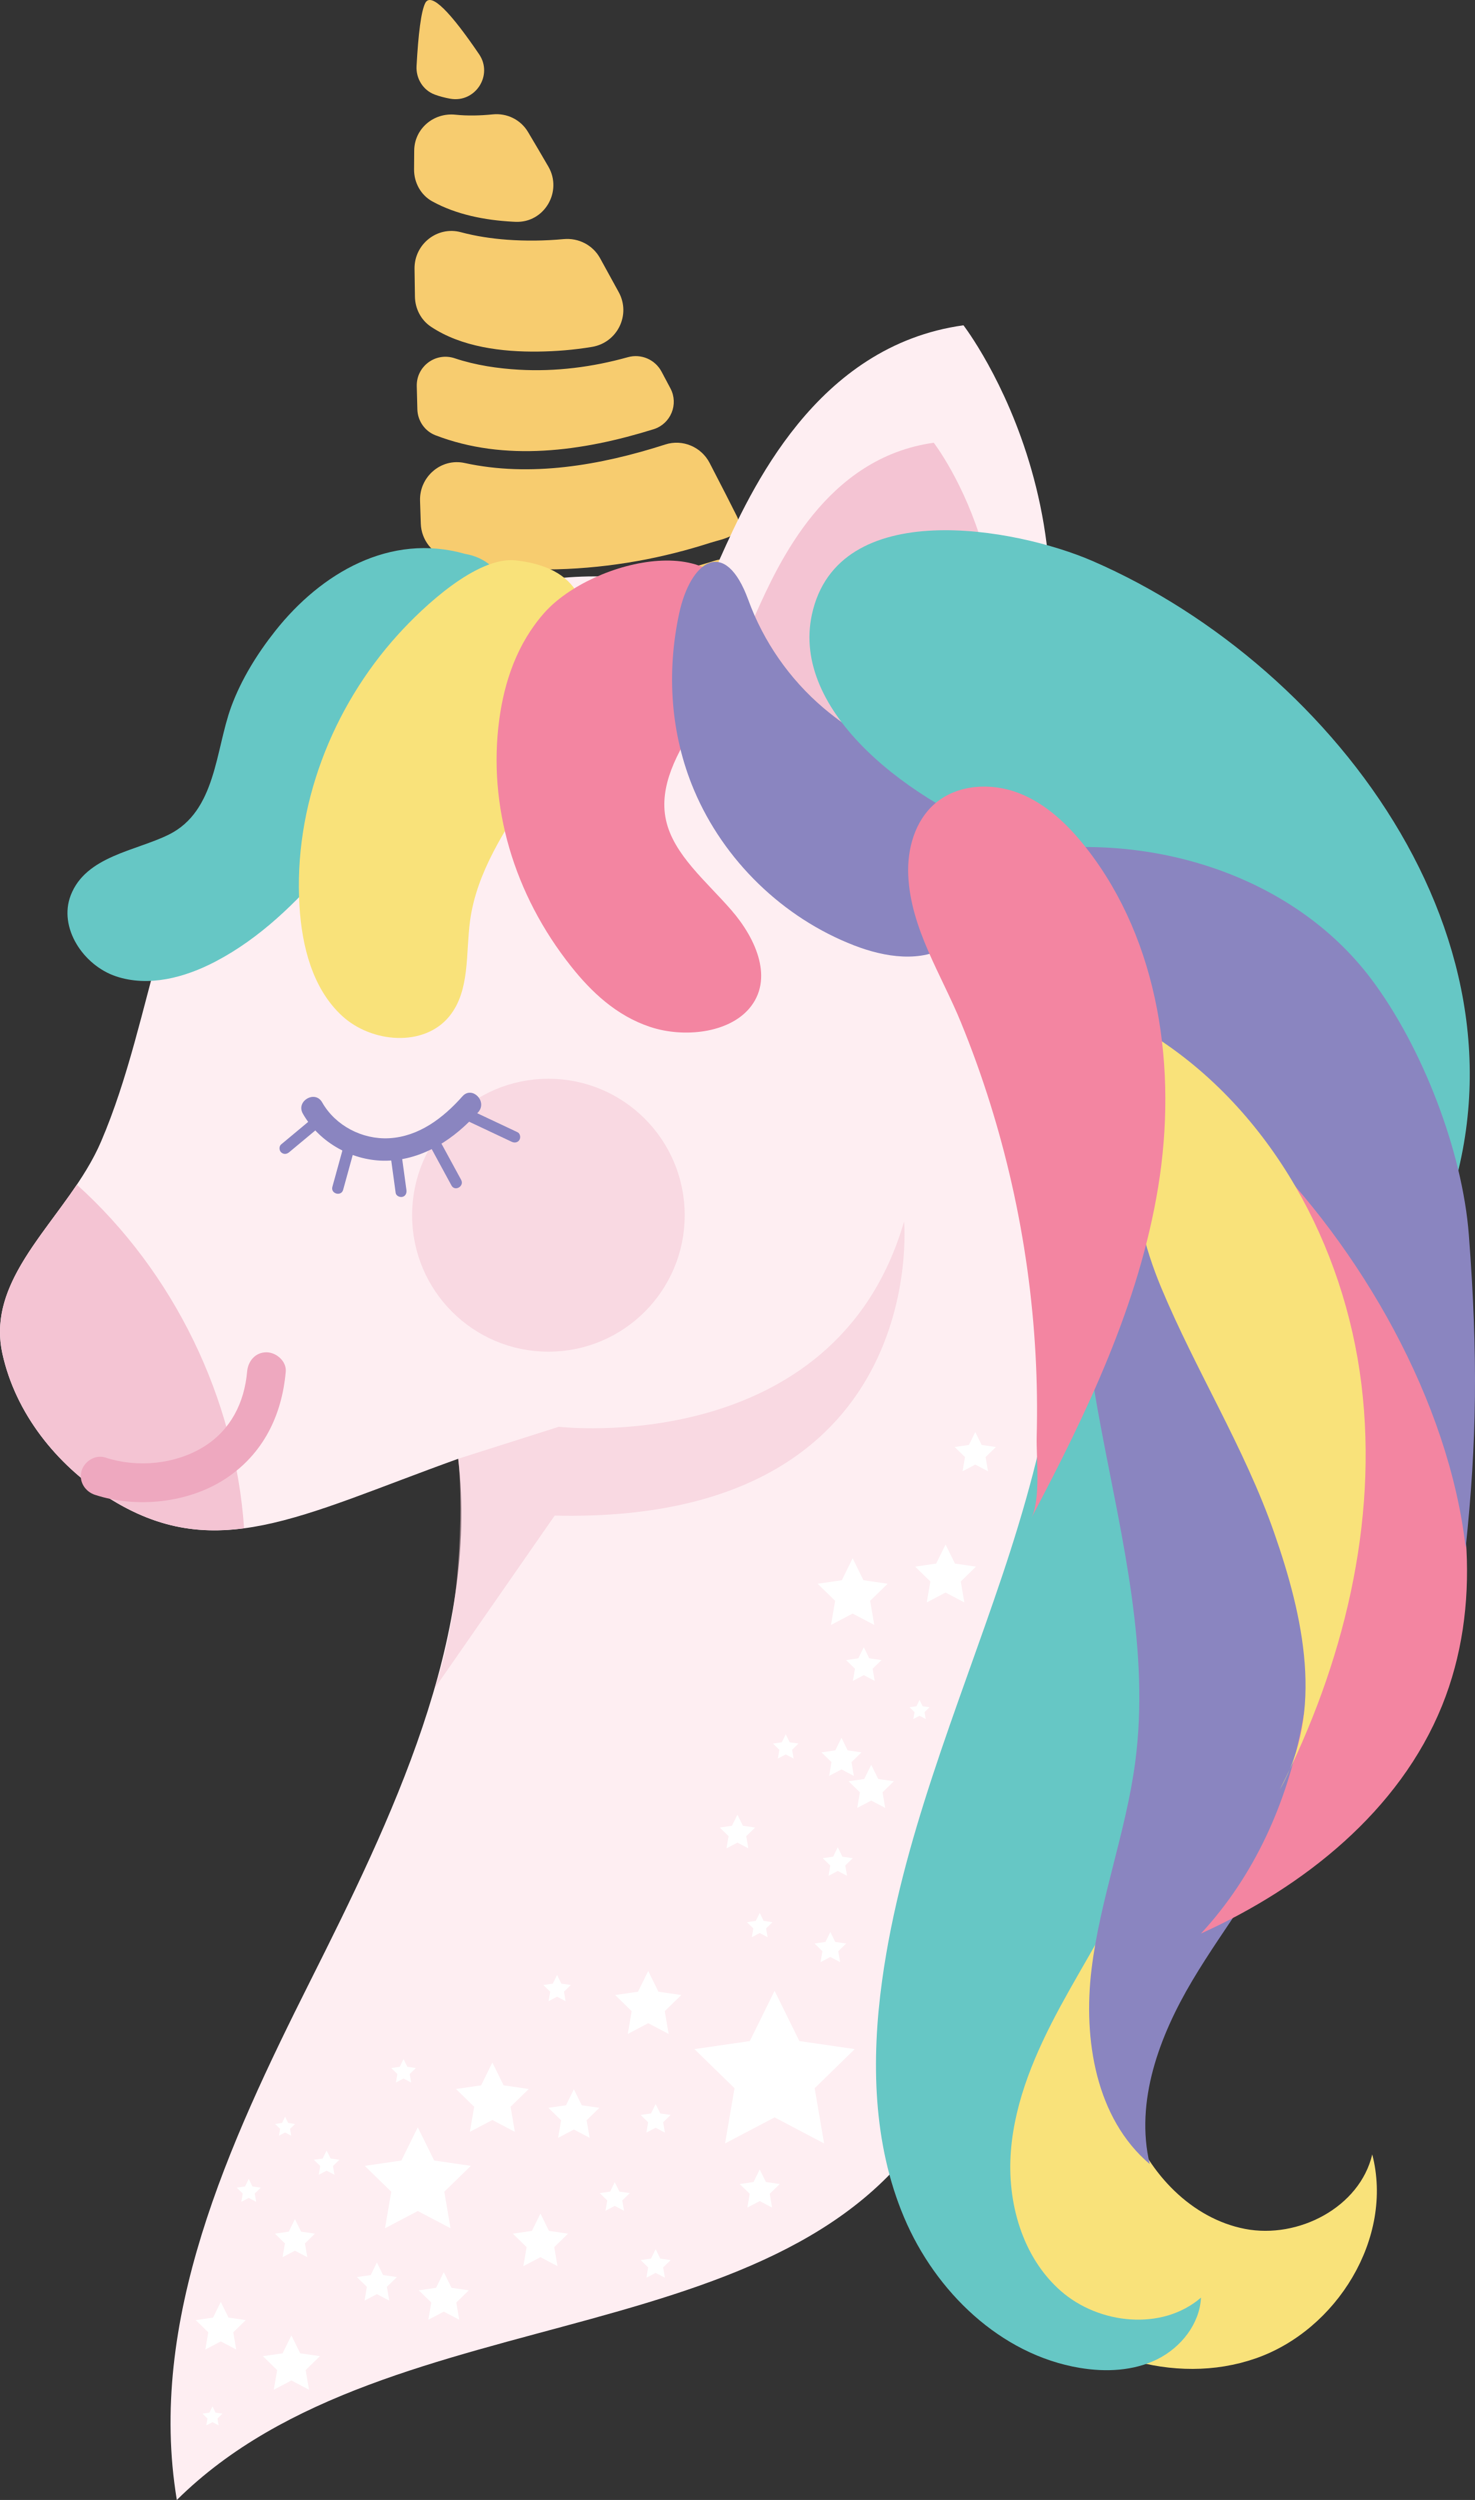 <?xml version="1.0" encoding="UTF-8"?>
<svg width="123.951px" height="209.97px" viewBox="0 0 123.951 209.97" version="1.1" xmlns="http://www.w3.org/2000/svg" xmlns:xlink="http://www.w3.org/1999/xlink">
    <rect x="0" y="0" width="123.951" height="209.97" fill="#333333" stroke="none"/>
    <title>Group</title>
    <g id="Page-2" stroke="none" stroke-width="1" fill="none" fill-rule="evenodd">
        <g id="13762949_5338835" transform="translate(-168.481, -24)" fill-rule="nonzero">
            <g id="Group" transform="translate(85, 24)">
                <g transform="translate(73, 0)">
                    <g transform="translate(10.481, 0)">
                        <g transform="translate(34.795, 0)" fill="#F7CC6F" id="Path">
                            <path d="M3.044,8.291 C5.144,8.662 6.667,6.321 5.467,4.557 C3.137,1.131 1.43,-0.723 0.937,0.264 C0.59,0.958 0.357,2.86 0.209,5.551 C0.152,6.594 0.757,7.58 1.737,7.943 C2.158,8.099 2.596,8.212 3.044,8.291 Z"></path>
                            <path d="M8.279,18.62 C8.36,18.624 8.439,18.627 8.519,18.631 C10.94,18.742 12.502,16.091 11.287,13.994 C10.706,12.993 10.134,12.02 9.574,11.081 C8.96,10.052 7.808,9.486 6.615,9.606 C5.564,9.711 4.503,9.741 3.478,9.633 C1.646,9.441 0.03,10.807 0.012,12.649 C0.007,13.166 0.003,13.693 0,14.228 C-0.005,15.328 0.56,16.377 1.523,16.909 C3.558,18.033 5.975,18.494 8.279,18.62 Z"></path>
                            <path d="M5.25,47.384 C9.664,48.1 14.355,47.904 18.75,47.124 C20.815,46.757 22.9,46.231 24.896,45.588 C25.952,45.247 27.954,45.006 27.113,43.328 C26.682,42.469 25.908,40.938 24.837,38.88 C24.136,37.53 22.564,36.866 21.115,37.331 C15.614,39.101 9.761,40.089 4.245,38.886 C2.275,38.457 0.438,40.046 0.503,42.062 C0.525,42.721 0.546,43.362 0.566,43.982 C0.612,45.33 1.516,46.516 2.818,46.865 C3.618,47.085 4.433,47.251 5.25,47.384 Z"></path>
                            <path d="M24.016,47.469 C20.019,48.611 15.897,49.255 11.74,49.326 C8.957,49.374 5.956,49.243 3.127,48.576 C1.907,48.289 0.755,49.273 0.803,50.527 C0.821,51.014 0.839,51.454 0.855,51.843 C0.898,52.93 1.836,53.762 2.919,53.676 L26.121,51.855 C27.15,51.774 27.93,50.891 27.885,49.859 L27.84,48.81 C27.784,47.537 26.53,46.687 25.318,47.076 C24.88,47.215 24.445,47.345 24.016,47.469 Z"></path>
                            <path d="M21.544,32.618 C21.3,32.156 21.05,31.688 20.796,31.211 C20.254,30.195 19.077,29.689 17.968,30 L17.968,30 C14.99,30.834 11.897,31.227 8.81,31.051 C7.07,30.952 5.182,30.682 3.417,30.091 C1.824,29.556 0.186,30.757 0.227,32.437 C0.243,33.088 0.26,33.736 0.277,34.378 C0.303,35.344 0.899,36.212 1.801,36.559 C7.63,38.799 14.104,37.929 20.131,36.05 C21.573,35.6 22.252,33.951 21.544,32.618 Z"></path>
                            <path d="M10.424,29.529 C11.904,29.511 13.44,29.39 14.962,29.134 C17.088,28.776 18.237,26.438 17.203,24.545 C16.683,23.593 16.157,22.635 15.628,21.678 C15.02,20.579 13.816,19.966 12.566,20.082 C10.981,20.23 9.387,20.25 7.819,20.134 C6.524,20.039 5.205,19.843 3.931,19.502 C1.947,18.971 0.014,20.512 0.04,22.568 C0.051,23.346 0.061,24.129 0.074,24.915 C0.09,25.922 0.577,26.877 1.413,27.436 C3.98,29.153 7.419,29.567 10.424,29.529 Z"></path>
                        </g>
                        <path d="M83.872,69.192 C95.249,45.79 80.964,27.322 80.964,27.322 C68.573,29.031 63.077,41.178 60.48,46.968 C60.016,47.948 59.619,48.954 59.28,49.979 C59.112,50.465 59.032,50.746 59.032,50.746 C59.032,50.746 70.787,58.197 83.872,69.192 Z" id="Path" fill="#FEEEF2"></path>
                        <path d="M89.449,93.872 C87.987,88.115 86.066,82.464 83.697,77.017 C83.492,76.545 80.368,70.863 80.593,70.585 C71.839,55.901 60.014,49.966 60.014,49.966 C57.136,48.423 53.769,48.48 50.506,48.416 C39.005,48.191 28.246,54.894 20.819,63.684 C13.392,72.475 13.027,85.315 8.488,95.891 C5.774,102.214 -1.275,106.971 0.201,113.692 C1.296,118.677 4.714,122.978 9.009,125.731 C18.012,131.501 25.141,127.326 38.507,122.521 C40.277,137.662 32.872,152.828 26.039,166.452 C19.204,180.076 12.352,194.934 14.861,209.97 C32.836,192.145 68.198,198.579 79.523,175.934 C88.544,157.896 92.443,137.572 92.506,117.489 C92.53,109.526 91.405,101.581 89.449,93.872 Z" id="Path" fill="#FEEEF2"></path>
                        <path d="M6.458,99.498 C3.31,104.178 -0.982,108.304 0.201,113.69 C1.296,118.676 4.714,122.977 9.009,125.729 C12.976,128.272 16.579,128.882 20.512,128.359 C19.758,117.429 14.598,106.828 6.458,99.498 Z" id="Path" fill="#F4C4D3"></path>
                        <path d="M7.984,125.551 C11.494,126.699 15.845,126.236 18.955,124.194 C22.104,122.127 23.691,118.893 24.013,115.203 C24.09,114.329 23.212,113.578 22.39,113.578 C21.448,113.578 20.842,114.326 20.766,115.203 C20.538,117.807 19.387,120.096 17.152,121.493 C14.748,122.993 11.545,123.3 8.848,122.417 C8.014,122.144 7.075,122.734 6.85,123.552 C6.608,124.433 7.147,125.277 7.984,125.551 L7.984,125.551 Z" id="Path" fill="#EEA8BF"></path>
                        <ellipse id="Oval" fill="#F4C4D3" opacity="0.5" cx="46.085" cy="102.065" rx="11.453" ry="11.461"></ellipse>
                        <path d="M80.59,67.731 C88.89,50.66 78.469,37.187 78.469,37.187 C69.43,38.434 65.421,47.296 63.527,51.519 C63.189,52.234 62.898,52.969 62.651,53.716 C62.529,54.071 62.469,54.275 62.469,54.275 C62.469,54.275 69.492,61.981 80.59,67.731 Z" id="Path" fill="#F4C4D3"></path>
                        <path d="M39.082,46.521 C32.778,44.724 26.981,48.137 23.139,52.982 C21.624,54.893 20.271,57.066 19.428,59.365 C18.095,63.002 18.169,68.12 14.192,70.095 C11.412,71.475 7.208,71.899 5.941,75.203 C4.901,77.913 6.994,81.074 9.742,82 C12.491,82.924 15.542,82.105 18.11,80.758 C25.652,76.804 30.107,68.887 36.081,62.815 C38.661,60.191 42.043,57.536 42.829,53.734 C43.47,50.646 42.455,47.092 39.082,46.521 Z" id="Path" fill="#66C7C5"></path>
                        <path d="M25.166,76.103 C25.374,79.474 26.258,83.027 28.74,85.317 C31.221,87.608 35.648,87.973 37.769,85.346 C39.525,83.173 39.123,80.051 39.508,77.285 C40.071,73.225 42.446,69.685 44.679,66.249 C46.912,62.813 49.131,59.12 49.312,55.025 C49.455,51.784 49.428,47.762 43.37,47.069 C40.077,46.692 35.538,50.995 33.459,53.285 C27.886,59.422 24.654,67.779 25.166,76.103 Z" id="Path" fill="#F9E27A"></path>
                        <path d="M45.726,51.488 C43.437,54.084 42.38,57.276 41.954,60.449 C40.989,67.648 43.162,75.099 48.004,81.183 C49.674,83.283 51.77,85.295 54.619,86.245 C57.468,87.194 61.196,86.764 62.954,84.713 C65.04,82.277 63.575,78.885 61.473,76.458 C59.371,74.031 56.596,71.787 55.963,68.866 C55.345,66.011 56.928,63.171 58.591,60.606 C60.254,58.041 62.088,55.372 62.02,52.475 C61.817,44.052 49.764,46.908 45.726,51.488 Z" id="Path" fill="#F385A1"></path>
                        <path d="M58.321,66.354 C60.819,72.268 65.791,77.09 71.776,79.405 C74.356,80.402 77.438,80.895 79.761,79.393 C82.263,77.775 82.995,74.241 82.071,71.407 C81.147,68.572 78.916,66.354 76.515,64.588 C74.114,62.821 71.47,61.387 69.197,59.458 C66.359,57.049 64.16,53.892 62.886,50.393 C60.932,45.03 58.022,47.084 57.067,51.549 C56.009,56.498 56.343,61.668 58.321,66.354 Z" id="Path" fill="#8A85C0"></path>
                        <g transform="translate(68.021, 44.533)" id="Path">
                            <path d="M26.954,133.78 C28.565,138.053 32.113,141.797 36.593,142.669 C41.074,143.541 46.244,140.859 47.295,136.415 C49.114,143.416 44.322,151.18 37.491,153.55 C30.66,155.921 22.667,153.313 17.767,147.995 C12.867,142.677 10.884,135.076 11.488,127.867 C12.094,120.659 15.084,113.815 19.05,107.767 C22.959,101.808 27.774,96.333 32.736,91.234 C29.282,97.362 27.949,103.616 27.448,110.528 C26.883,118.303 24.064,126.114 26.954,133.78 Z" fill="#F9E27A"></path>
                            <path d="M27.172,112.653 C25.477,116.606 23.117,120.231 21.07,124.016 C19.024,127.8 17.263,131.848 16.928,136.136 C16.592,140.425 17.876,145.018 21.1,147.862 C24.325,150.706 29.65,151.254 32.904,148.442 C32.792,150.66 31.215,152.636 29.226,153.621 C27.237,154.606 24.907,154.709 22.718,154.344 C16.06,153.232 10.598,147.948 7.963,141.73 C5.327,135.512 5.184,128.491 6.108,121.8 C7.726,110.072 12.432,99.035 16.2,87.811 C19.968,76.593 22.584,65.001 20.717,53.152 C24.117,61.479 25.716,71.181 28.099,79.892 C31.021,90.579 31.619,102.287 27.172,112.653 Z" fill="#66C7C5"></path>
                            <path d="M40.046,80.968 C43.232,89.627 44.136,99.494 40.537,107.99 C38.43,112.963 34.923,117.192 32.163,121.835 C29.404,126.479 27.349,131.971 28.597,137.227 C24.069,133.395 22.989,126.758 23.706,120.867 C24.423,114.976 26.601,109.34 27.378,103.457 C28.604,94.157 26.285,84.809 24.538,75.59 C22.79,66.374 21.655,56.567 25.082,47.835 C23.107,52.867 28.069,59.464 30.58,63.264 C34.273,68.854 37.725,74.66 40.046,80.968 Z" fill="#8A85C0"></path>
                            <path d="M52.747,59.193 C52.416,50.461 51.183,40.814 44.593,35.08 C37.414,28.833 27.018,29.579 18.05,26.401 C8.203,22.911 -1.532,15.181 0.202,7.103 C2.365,-2.972 17.377,-0.198 23.795,2.587 C44.31,11.489 62.592,35.683 52.747,59.193 Z" fill="#66C7C5"></path>
                            <path d="M38.035,49.858 C43.625,56.858 49.029,64.17 52.298,72.512 C55.566,80.854 56.521,90.431 53.157,98.735 C49.582,107.557 41.57,113.941 32.901,117.864 C41.965,108.068 43.662,93.491 41.286,80.352 C38.91,67.215 32.574,55.18 26.323,43.385 C29.772,45.172 35.611,46.822 38.035,49.858 Z" fill="#F385A1"></path>
                            <path d="M17.88,27.028 C28.665,25.293 40.614,28.949 47.195,37.673 C51.472,43.343 54.877,52.116 55.414,59.2 C56.186,69.351 56.089,76.512 55.147,85.464 C53.743,73.161 46.356,60.294 37.547,51.597 C33.677,47.776 29.251,44.546 25.437,40.668 C21.621,36.792 18.628,32.416 17.88,27.028 Z" fill="#8A85C0"></path>
                            <path d="M28.877,42.444 C38.794,48.741 44.954,60.058 46.384,71.723 C47.813,83.389 44.855,95.307 39.525,105.78 C43.265,99.221 41.53,91.278 39.036,84.152 C36.541,77.026 32.458,70.566 29.553,63.597 C26.647,56.63 26.336,49.553 28.877,42.444 Z" fill="#F9E27A"></path>
                            <path d="M8.303,28.984 C8.204,26.773 8.862,24.418 10.535,22.969 C12.415,21.341 15.256,21.176 17.575,22.071 C19.895,22.965 21.758,24.76 23.289,26.719 C29.434,34.578 30.916,45.327 29.304,55.174 C27.692,65.022 23.297,74.175 18.631,82.992 C19.467,81.412 19.049,77.898 19.096,76.117 C19.157,73.82 19.124,71.522 19,69.227 C18.737,64.408 18.068,59.613 17.004,54.907 C15.957,50.275 14.53,45.73 12.73,41.335 C11.086,37.312 8.503,33.449 8.303,28.984 Z" fill="#F385A1"></path>
                        </g>
                        <g transform="translate(23.488, 91.775)" fill="#8A85C0" id="Path">
                            <path d="M1.961,1.757 C3.359,4.219 6.198,5.782 9.025,5.71 C12.103,5.632 14.718,3.869 16.703,1.631 C17.502,0.73 16.179,-0.604 15.375,0.302 C13.768,2.115 11.717,3.689 9.208,3.824 C6.961,3.945 4.698,2.775 3.582,0.808 C2.985,-0.242 1.362,0.704 1.961,1.757 L1.961,1.757 Z"></path>
                            <path d="M15.466,2.216 C16.819,2.853 18.171,3.49 19.523,4.127 C19.752,4.235 20.03,4.191 20.165,3.958 C20.285,3.754 20.227,3.424 19.996,3.316 C18.644,2.679 17.291,2.042 15.939,1.405 C15.71,1.297 15.432,1.341 15.297,1.574 C15.179,1.778 15.236,2.107 15.466,2.216 L15.466,2.216 Z"></path>
                            <path d="M12.294,3.824 C13.014,5.149 13.735,6.472 14.454,7.797 C14.743,8.327 15.553,7.854 15.265,7.322 C14.545,5.998 13.824,4.674 13.104,3.35 C12.815,2.819 12.004,3.292 12.294,3.824 L12.294,3.824 Z"></path>
                            <path d="M9.24,4.604 C9.414,5.875 9.588,7.147 9.762,8.418 C9.797,8.67 10.118,8.807 10.339,8.746 C10.61,8.672 10.701,8.421 10.666,8.168 C10.492,6.897 10.318,5.626 10.144,4.354 C10.11,4.102 9.788,3.966 9.567,4.027 C9.296,4.101 9.205,4.352 9.24,4.604 L9.24,4.604 Z"></path>
                            <path d="M5.518,4.009 C5.159,5.309 4.802,6.607 4.443,7.907 C4.282,8.491 5.188,8.739 5.348,8.157 C5.706,6.857 6.063,5.558 6.422,4.258 C6.584,3.675 5.679,3.425 5.518,4.009 L5.518,4.009 Z"></path>
                            <path d="M2.797,2.129 C1.91,2.867 1.024,3.606 0.137,4.344 C-0.053,4.501 -0.038,4.847 0.137,5.008 C0.338,5.193 0.598,5.176 0.801,5.008 C1.688,4.27 2.574,3.532 3.461,2.793 C3.651,2.636 3.637,2.29 3.461,2.129 C3.259,1.944 2.999,1.961 2.797,2.129 L2.797,2.129 Z"></path>
                        </g>
                        <path d="M75.974,102.595 C70.171,122.559 46.957,119.836 46.957,119.836 L38.507,122.521 C38.788,124.926 39.072,134.416 36.526,141.801 L46.611,127.294 C78.257,128.017 75.974,102.595 75.974,102.595 Z" id="Path" fill="#F4C4D3" opacity="0.5"></path>
                        <polygon id="Path" fill="#FFFFFF" points="71.651 130.88 72.56 132.722 74.592 133.018 73.122 134.452 73.468 136.477 71.651 135.521 69.834 136.477 70.18 134.452 68.71 133.018 70.743 132.722"></polygon>
                        <polygon id="Path" fill="#FFFFFF" points="70.714 145.958 71.234 147.011 72.394 147.18 71.555 147.999 71.752 149.156 70.714 148.61 69.675 149.156 69.874 147.999 69.033 147.18 70.195 147.011"></polygon>
                        <polygon id="Path" fill="#FFFFFF" points="65.092 167.207 67.173 171.427 71.826 172.103 68.459 175.388 69.254 180.026 65.092 177.836 60.93 180.026 61.725 175.388 58.357 172.103 63.011 171.427"></polygon>
                        <polygon id="Path" fill="#FFFFFF" points="69.778 162.269 70.187 163.101 71.105 163.235 70.442 163.882 70.597 164.797 69.778 164.366 68.955 164.797 69.113 163.882 68.449 163.235 69.366 163.101"></polygon>
                        <polygon id="Path" fill="#FFFFFF" points="77.273 142.78 77.533 143.306 78.113 143.389 77.693 143.8 77.793 144.379 77.273 144.106 76.754 144.379 76.853 143.8 76.433 143.389 77.014 143.306"></polygon>
                        <polygon id="Path" fill="#FFFFFF" points="61.969 152.415 62.427 153.344 63.454 153.494 62.711 154.218 62.886 155.241 61.969 154.759 61.05 155.241 61.226 154.218 60.483 153.494 61.509 153.344"></polygon>
                        <polygon id="Path" fill="#FFFFFF" points="48.226 175.478 48.887 176.819 50.368 177.035 49.296 178.079 49.55 179.554 48.226 178.858 46.902 179.554 47.154 178.079 46.084 177.035 47.563 176.819"></polygon>
                        <polygon id="Path" fill="#FFFFFF" points="55.097 188.908 55.486 189.697 56.357 189.824 55.727 190.438 55.876 191.306 55.097 190.897 54.319 191.306 54.467 190.438 53.837 189.824 54.707 189.697"></polygon>
                        <polygon id="Path" fill="#FFFFFF" points="54.472 165.542 55.331 167.283 57.251 167.561 55.862 168.917 56.189 170.829 54.472 169.926 52.756 170.829 53.083 168.917 51.694 167.561 53.614 167.283"></polygon>
                        <polygon id="Path" fill="#FFFFFF" points="35.108 178.669 36.485 181.46 39.564 181.909 37.336 184.081 37.86 187.15 35.108 185.701 32.354 187.15 32.88 184.081 30.652 181.909 33.731 181.46"></polygon>
                        <polygon id="Path" fill="#FFFFFF" points="45.415 185.916 46.132 187.371 47.735 187.604 46.575 188.735 46.849 190.332 45.415 189.578 43.98 190.332 44.255 188.735 43.094 187.604 44.698 187.371"></polygon>
                        <polygon id="Path" fill="#FFFFFF" points="41.376 173.23 42.321 175.146 44.434 175.453 42.905 176.945 43.266 179.051 41.376 178.057 39.486 179.051 39.847 176.945 38.318 175.453 40.431 175.146"></polygon>
                        <polygon id="Path" fill="#FFFFFF" points="79.46 129.723 80.25 131.324 82.015 131.58 80.737 132.827 81.038 134.586 79.46 133.755 77.88 134.586 78.182 132.827 76.905 131.58 78.67 131.324"></polygon>
                        <polygon id="Path" fill="#FFFFFF" points="63.842 160.665 64.173 161.335 64.914 161.443 64.377 161.966 64.505 162.703 63.842 162.355 63.181 162.703 63.307 161.966 62.772 161.443 63.512 161.335"></polygon>
                        <polygon id="Path" fill="#FFFFFF" points="70.401 155.151 70.791 155.942 71.661 156.068 71.031 156.683 71.181 157.55 70.401 157.14 69.623 157.55 69.771 156.683 69.141 156.068 70.013 155.942"></polygon>
                        <polygon id="Path" fill="#FFFFFF" points="66.029 145.662 66.36 146.332 67.1 146.44 66.564 146.963 66.691 147.7 66.029 147.352 65.367 147.7 65.493 146.963 64.958 146.44 65.699 146.332"></polygon>
                        <polygon id="Path" fill="#FFFFFF" points="72.588 138.349 73.048 139.28 74.074 139.43 73.331 140.154 73.506 141.177 72.588 140.694 71.671 141.177 71.846 140.154 71.103 139.43 72.129 139.28"></polygon>
                        <polygon id="Path" fill="#FFFFFF" points="31.672 190.028 32.191 191.081 33.353 191.25 32.512 192.069 32.71 193.226 31.672 192.68 30.634 193.226 30.831 192.069 29.991 191.25 31.152 191.081"></polygon>
                        <polygon id="Path" fill="#FFFFFF" points="18.553 193.337 19.202 194.652 20.654 194.864 19.603 195.889 19.851 197.334 18.553 196.652 17.256 197.334 17.502 195.889 16.453 194.864 17.904 194.652"></polygon>
                        <polygon id="Path" fill="#FFFFFF" points="24.488 196.152 25.228 197.653 26.883 197.893 25.685 199.062 25.967 200.711 24.488 199.933 23.008 200.711 23.29 199.062 22.093 197.893 23.747 197.653"></polygon>
                        <polygon id="Path" fill="#FFFFFF" points="24.784 186.382 25.303 187.435 26.465 187.604 25.624 188.423 25.823 189.58 24.784 189.034 23.746 189.58 23.945 188.423 23.104 187.604 24.265 187.435"></polygon>
                        <polygon id="Path" fill="#FFFFFF" points="63.842 182.214 64.362 183.267 65.523 183.436 64.683 184.255 64.881 185.412 63.842 184.866 62.804 185.412 63.002 184.255 62.162 183.436 63.324 183.267"></polygon>
                        <polygon id="Path" fill="#FFFFFF" points="55.097 176.718 55.486 177.507 56.357 177.634 55.727 178.248 55.876 179.116 55.097 178.707 54.319 179.116 54.467 178.248 53.837 177.634 54.707 177.507"></polygon>
                        <polygon id="Path" fill="#FFFFFF" points="51.661 183.281 52.05 184.07 52.922 184.198 52.292 184.813 52.44 185.68 51.661 185.27 50.882 185.68 51.031 184.813 50.401 184.198 51.272 184.07"></polygon>
                        <polygon id="Path" fill="#FFFFFF" points="37.294 190.837 37.942 192.152 39.395 192.363 38.344 193.387 38.592 194.834 37.294 194.152 35.995 194.834 36.243 193.387 35.193 192.363 36.644 192.152"></polygon>
                        <polygon id="Path" fill="#FFFFFF" points="27.447 180.622 27.778 181.292 28.517 181.4 27.982 181.923 28.108 182.66 27.447 182.312 26.784 182.66 26.912 181.923 26.375 181.4 27.116 181.292"></polygon>
                        <polygon id="Path" fill="#FFFFFF" points="46.814 165.877 47.171 166.602 47.969 166.717 47.392 167.28 47.528 168.076 46.814 167.7 46.101 168.076 46.236 167.28 45.659 166.717 46.456 166.602"></polygon>
                        <polygon id="Path" fill="#FFFFFF" points="20.903 183.006 21.215 183.639 21.914 183.74 21.409 184.234 21.528 184.93 20.903 184.601 20.279 184.93 20.398 184.234 19.893 183.74 20.592 183.639"></polygon>
                        <polygon id="Path" fill="#FFFFFF" points="23.956 177.781 24.216 178.308 24.795 178.392 24.376 178.8 24.476 179.379 23.956 179.106 23.438 179.379 23.538 178.8 23.118 178.392 23.698 178.308"></polygon>
                        <polygon id="Path" fill="#FFFFFF" points="17.856 202.11 18.114 202.635 18.695 202.72 18.275 203.129 18.374 203.707 17.856 203.434 17.337 203.707 17.436 203.129 17.017 202.72 17.596 202.635"></polygon>
                        <polygon id="Path" fill="#FFFFFF" points="33.911 172.941 34.231 173.589 34.945 173.693 34.428 174.197 34.55 174.91 33.911 174.573 33.273 174.91 33.394 174.197 32.878 173.693 33.593 173.589"></polygon>
                        <polygon id="Path" fill="#FFFFFF" points="73.213 148.225 73.801 149.417 75.114 149.608 74.163 150.535 74.388 151.846 73.213 151.227 72.037 151.846 72.262 150.535 71.311 149.608 72.625 149.417"></polygon>
                        <polygon id="Path" fill="#FFFFFF" points="81.958 120.275 82.493 121.36 83.691 121.534 82.824 122.378 83.028 123.571 81.958 123.008 80.888 123.571 81.093 122.378 80.226 121.534 81.423 121.36"></polygon>
                    </g>
                </g>
            </g>
        </g>
    </g>
</svg>